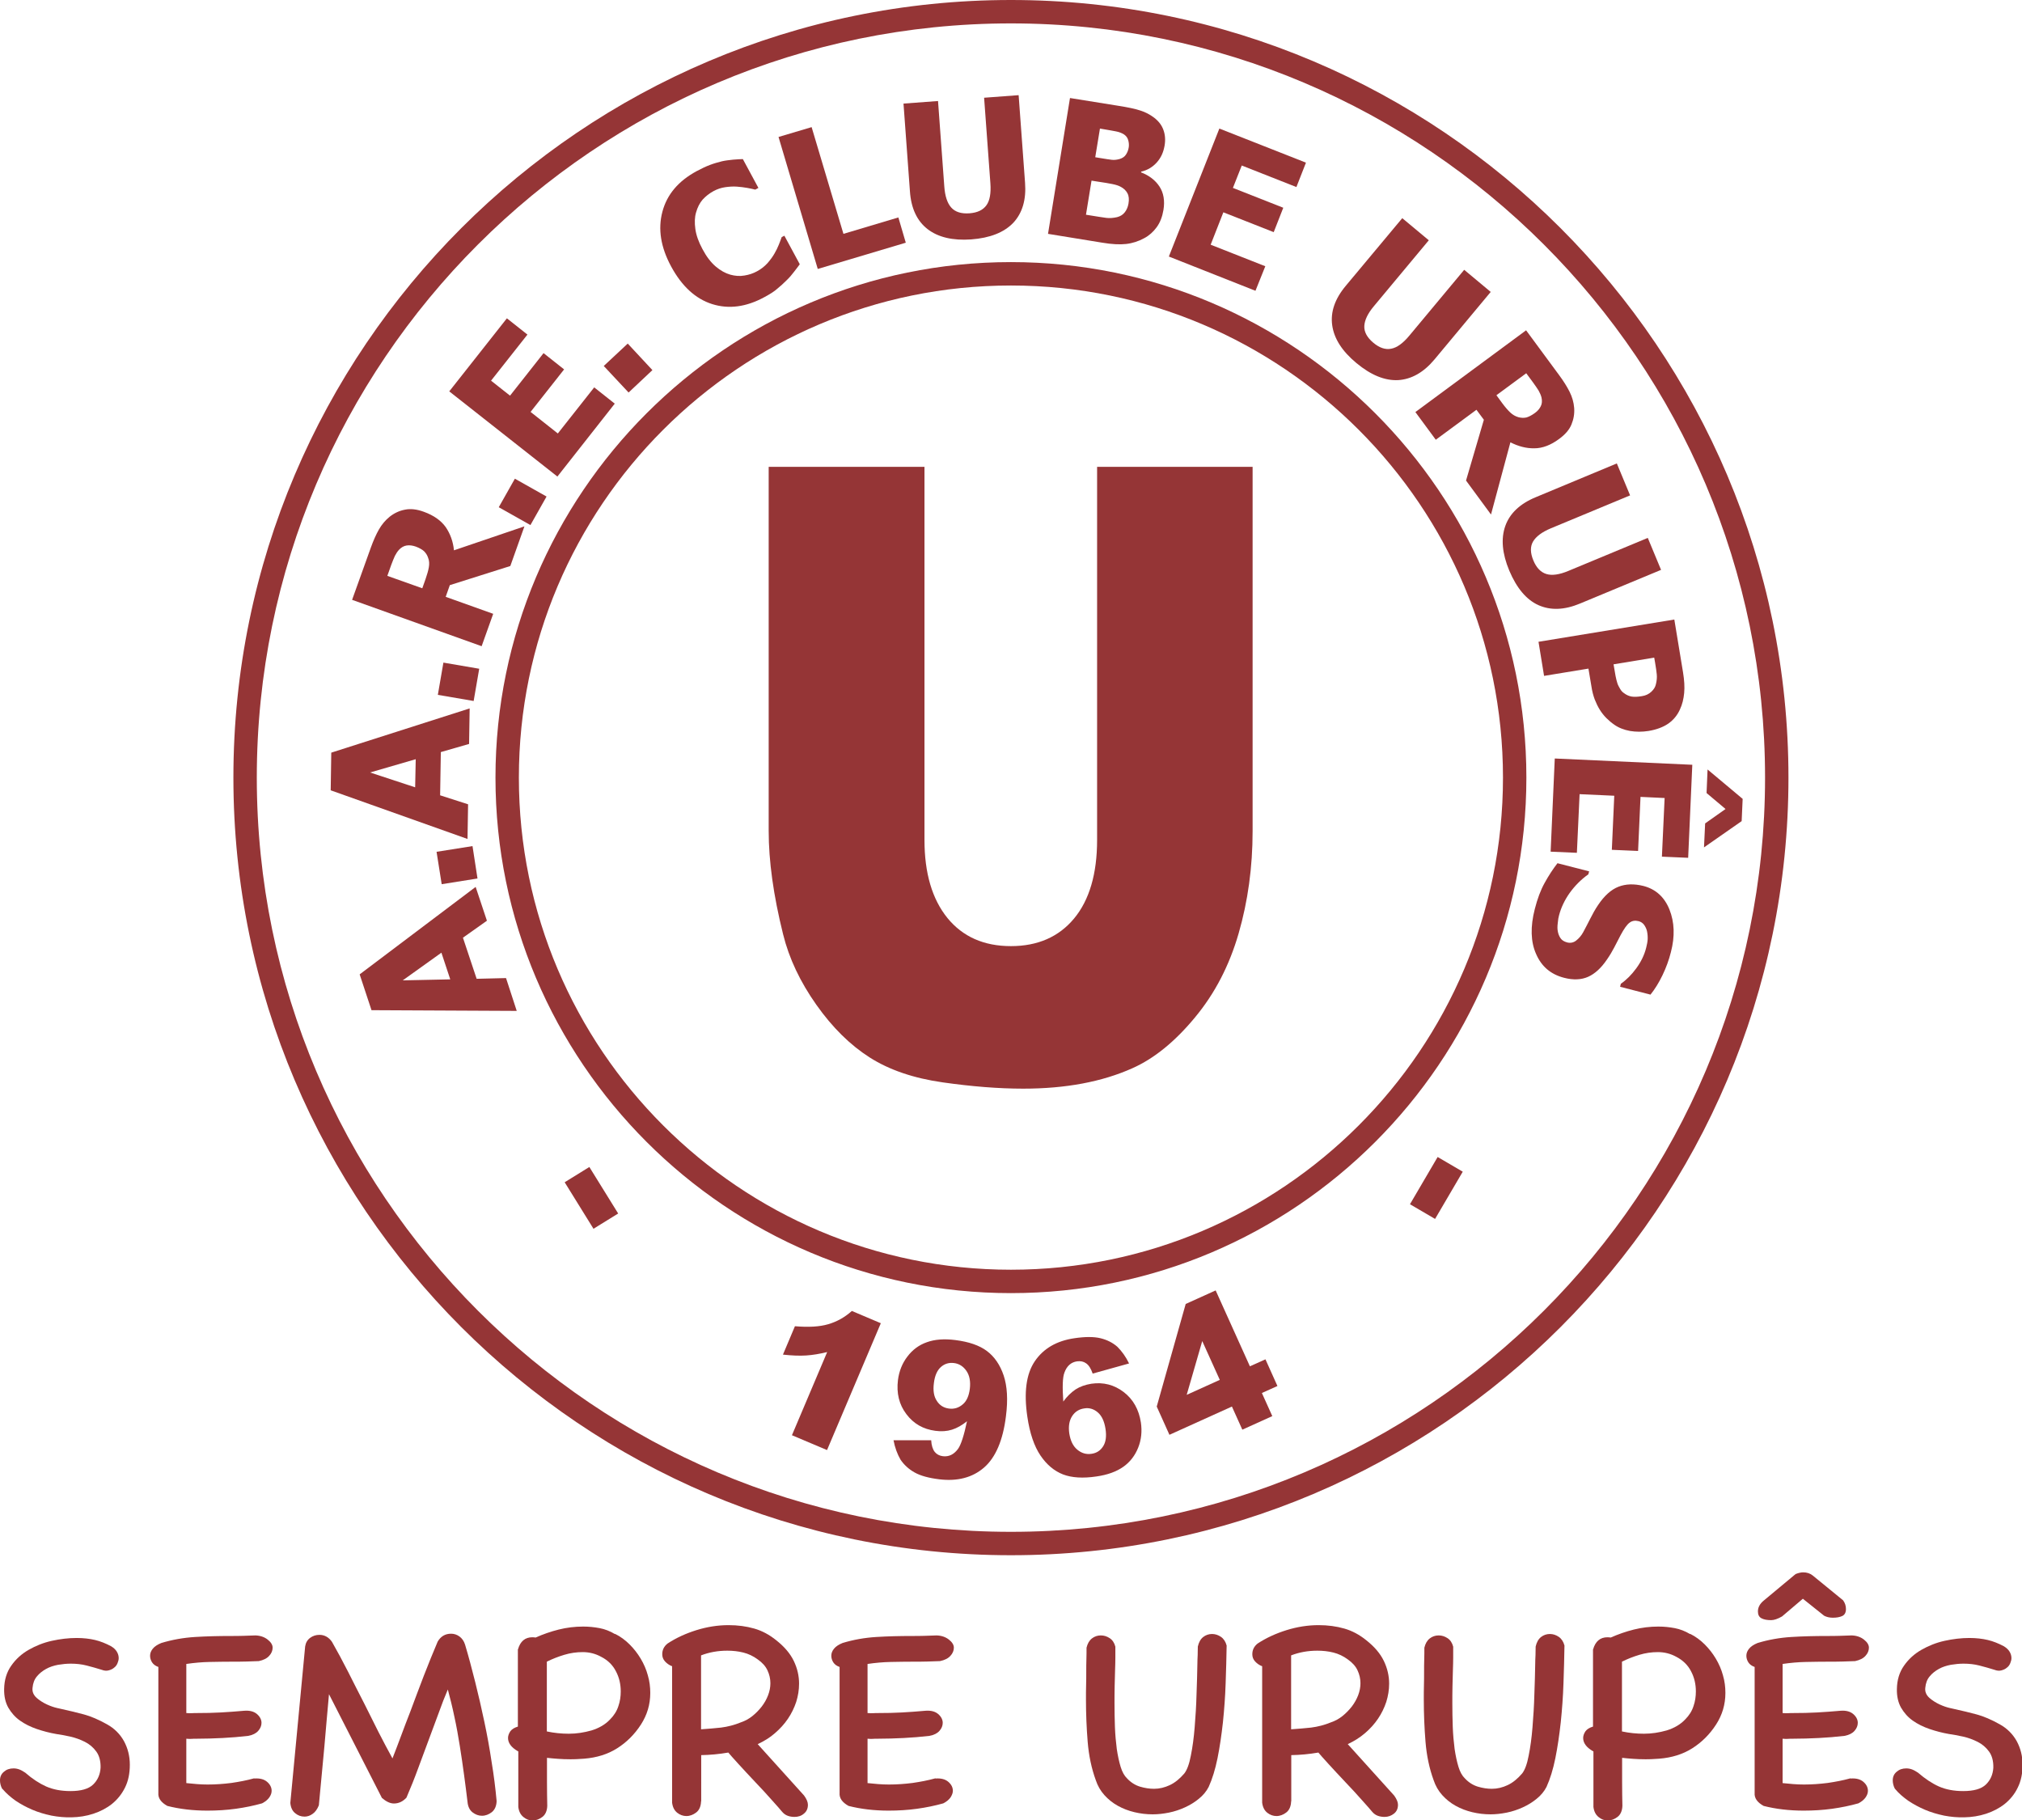<?xml version="1.0" encoding="utf-8"?>
<!-- Generator: Adobe Illustrator 27.0.0, SVG Export Plug-In . SVG Version: 6.00 Build 0)  -->
<svg version="1.1" id="Layer_1" xmlns="http://www.w3.org/2000/svg" xmlns:xlink="http://www.w3.org/1999/xlink" x="0px" y="0px"
	 viewBox="0 0 141.73 127.56" style="enable-background:new 0 0 141.73 127.56;" xml:space="preserve">
<style type="text/css">
	.st0{fill:#953536;}
</style>
<g>
	<g id="SEMPRE_URUPÊS">
		<path class="st0" d="M0.14,125.35c-0.1-0.2-0.14-0.4-0.14-0.57c0-0.25,0.09-0.45,0.27-0.6c0.18-0.16,0.4-0.24,0.68-0.24
			c0.15,0,0.29,0.03,0.42,0.08c0.13,0.05,0.26,0.13,0.4,0.22c0.5,0.44,1,0.76,1.47,0.97c0.48,0.21,1.04,0.32,1.7,0.32
			c0.74,0,1.27-0.15,1.59-0.46c0.32-0.31,0.49-0.7,0.52-1.18c0.01-0.46-0.09-0.84-0.3-1.13c-0.21-0.29-0.48-0.52-0.8-0.68
			c-0.32-0.16-0.67-0.29-1.03-0.37c-0.37-0.08-0.7-0.14-0.98-0.18c-0.46-0.08-0.92-0.2-1.36-0.35s-0.84-0.35-1.18-0.59
			c-0.34-0.24-0.61-0.55-0.82-0.91c-0.2-0.36-0.3-0.79-0.29-1.3c0.01-0.64,0.18-1.19,0.5-1.64c0.32-0.46,0.73-0.83,1.22-1.11
			c0.49-0.28,1.03-0.5,1.62-0.63c0.59-0.13,1.17-0.2,1.74-0.2c0.48,0,0.91,0.05,1.29,0.14s0.75,0.24,1.11,0.43
			c0.19,0.11,0.33,0.24,0.42,0.39c0.09,0.15,0.13,0.3,0.13,0.45c0,0.11-0.03,0.23-0.08,0.35c-0.05,0.13-0.13,0.24-0.24,0.32
			c-0.1,0.09-0.23,0.15-0.38,0.19c-0.15,0.04-0.31,0.03-0.49-0.04c-0.35-0.11-0.71-0.21-1.06-0.3c-0.35-0.09-0.72-0.13-1.11-0.13
			c-0.29,0-0.58,0.03-0.89,0.08c-0.31,0.06-0.59,0.15-0.84,0.29c-0.25,0.14-0.47,0.31-0.64,0.52c-0.18,0.21-0.28,0.48-0.31,0.81
			c-0.03,0.27,0.07,0.5,0.29,0.7c0.22,0.19,0.46,0.34,0.72,0.46c0.26,0.12,0.5,0.2,0.72,0.25c0.22,0.05,0.32,0.07,0.31,0.07
			c0.56,0.12,1.08,0.25,1.57,0.38c0.48,0.13,1.02,0.36,1.61,0.69c0.52,0.29,0.91,0.68,1.19,1.18c0.27,0.5,0.41,1.05,0.41,1.65
			c0,0.62-0.11,1.15-0.34,1.61c-0.23,0.46-0.53,0.83-0.91,1.14c-0.38,0.3-0.82,0.53-1.31,0.69c-0.49,0.16-1,0.24-1.53,0.25
			c-0.46,0.01-0.93-0.03-1.4-0.12c-0.47-0.1-0.92-0.23-1.34-0.41c-0.42-0.18-0.81-0.39-1.17-0.63c-0.35-0.25-0.65-0.51-0.9-0.8
			L0.14,125.35z"/>
		<path class="st0" d="M17.83,124.65c0.38-0.03,0.68,0.05,0.89,0.23c0.21,0.18,0.32,0.39,0.32,0.63c0,0.15-0.05,0.3-0.16,0.46
			s-0.28,0.3-0.51,0.42c-0.57,0.16-1.19,0.29-1.84,0.38c-0.65,0.09-1.32,0.13-1.99,0.13c-1.01,0-1.95-0.11-2.81-0.33
			c-0.45-0.25-0.66-0.55-0.63-0.92v-8.82c-0.2-0.07-0.34-0.17-0.44-0.32c-0.09-0.14-0.14-0.3-0.14-0.46c0-0.18,0.06-0.34,0.19-0.5
			c0.13-0.16,0.33-0.29,0.6-0.4c0.76-0.23,1.55-0.37,2.36-0.42c0.81-0.05,1.63-0.07,2.47-0.07c0.3,0,0.6,0,0.89-0.01
			c0.29-0.01,0.58-0.02,0.87-0.03c0.34,0.01,0.63,0.11,0.86,0.29c0.23,0.18,0.35,0.37,0.35,0.57c0,0.2-0.08,0.4-0.24,0.57
			c-0.16,0.18-0.4,0.3-0.73,0.37c-0.27,0.01-0.56,0.02-0.87,0.03c-0.31,0.01-0.62,0.01-0.93,0.01c-0.56,0-1.11,0.01-1.65,0.02
			s-1.08,0.06-1.63,0.14v3.44c0.14,0.01,0.27,0.02,0.39,0.01c0.12-0.01,0.26-0.01,0.41-0.01c0.53,0,1.07-0.01,1.61-0.04
			c0.54-0.03,1.09-0.07,1.65-0.12c0.38-0.03,0.68,0.05,0.89,0.23c0.21,0.18,0.32,0.39,0.32,0.62c0,0.2-0.08,0.39-0.23,0.56
			c-0.15,0.17-0.38,0.29-0.7,0.35c-0.6,0.07-1.2,0.12-1.8,0.15c-0.6,0.03-1.21,0.05-1.82,0.05c-0.15,0-0.27,0-0.36,0.01
			c-0.09,0.01-0.21,0-0.36-0.01v3.11c0.26,0.03,0.51,0.05,0.75,0.07c0.24,0.02,0.49,0.03,0.75,0.03c0.56,0,1.11-0.04,1.66-0.11
			c0.55-0.08,1.07-0.18,1.58-0.32H17.83z"/>
		<path class="st0" d="M34.81,126.23c-0.01,0.35-0.13,0.61-0.34,0.78c-0.21,0.16-0.44,0.25-0.69,0.25c-0.23,0-0.45-0.08-0.66-0.24
			c-0.2-0.16-0.32-0.4-0.35-0.73c-0.07-0.59-0.15-1.22-0.24-1.88c-0.09-0.67-0.19-1.35-0.3-2.04c-0.11-0.69-0.23-1.37-0.38-2.05
			c-0.14-0.68-0.3-1.31-0.46-1.91c-0.22,0.52-0.43,1.05-0.62,1.59c-0.2,0.54-0.41,1.1-0.62,1.67c-0.27,0.74-0.55,1.47-0.82,2.21
			c-0.27,0.74-0.55,1.44-0.84,2.11c-0.25,0.27-0.54,0.41-0.88,0.41c-0.26,0-0.54-0.13-0.84-0.39l-3.71-7.27
			c-0.05,0.59-0.11,1.18-0.16,1.79c-0.05,0.61-0.11,1.23-0.16,1.85l-0.39,4.15c-0.11,0.27-0.26,0.48-0.44,0.6
			c-0.18,0.13-0.37,0.19-0.56,0.19c-0.25,0-0.47-0.08-0.66-0.24c-0.2-0.16-0.31-0.4-0.34-0.72l1.04-10.97
			c0.04-0.26,0.16-0.46,0.35-0.6c0.19-0.14,0.41-0.21,0.65-0.21c0.35,0,0.65,0.16,0.88,0.49c0.38,0.67,0.76,1.37,1.13,2.1
			c0.37,0.73,0.74,1.47,1.13,2.22c0.35,0.71,0.69,1.37,0.99,1.98c0.31,0.61,0.64,1.23,0.99,1.87c0.2-0.52,0.41-1.05,0.61-1.6
			c0.2-0.55,0.42-1.11,0.64-1.68c0.31-0.84,0.63-1.68,0.95-2.52c0.32-0.83,0.65-1.63,0.97-2.39c0.22-0.37,0.53-0.55,0.94-0.55
			c0.2,0,0.4,0.06,0.58,0.19c0.18,0.13,0.32,0.32,0.4,0.58c0.25,0.83,0.48,1.71,0.71,2.62c0.23,0.91,0.44,1.84,0.64,2.78
			c0.2,0.94,0.37,1.88,0.51,2.82C34.62,124.45,34.73,125.35,34.81,126.23z"/>
		<path class="st0" d="M36.31,115.59c0.16-0.56,0.5-0.84,1-0.84c0.11,0,0.18,0.01,0.23,0.02c0.52-0.23,1.06-0.42,1.62-0.56
			c0.56-0.14,1.13-0.21,1.72-0.21c0.4,0,0.78,0.04,1.15,0.11c0.37,0.07,0.73,0.21,1.08,0.42v-0.02c0.38,0.19,0.72,0.44,1.02,0.74
			c0.3,0.3,0.56,0.63,0.78,1c0.22,0.37,0.39,0.76,0.5,1.17c0.12,0.41,0.17,0.82,0.17,1.23c0,0.81-0.22,1.54-0.65,2.21
			c-0.45,0.7-1.01,1.25-1.67,1.67c-0.66,0.42-1.44,0.66-2.32,0.73c-0.16,0.01-0.33,0.02-0.5,0.03c-0.17,0.01-0.33,0.01-0.48,0.01
			c-0.29,0-0.57-0.01-0.84-0.03c-0.27-0.02-0.53-0.04-0.78-0.07c0,0.52,0,1.08,0,1.7c0,0.61,0.01,1.17,0.02,1.66
			c-0.01,0.35-0.13,0.62-0.34,0.78c-0.21,0.16-0.44,0.25-0.69,0.25c-0.23,0-0.45-0.08-0.64-0.24c-0.2-0.16-0.32-0.39-0.36-0.71
			v-3.89l-0.04-0.02c-0.45-0.26-0.68-0.57-0.68-0.92c0-0.16,0.06-0.32,0.16-0.47c0.11-0.15,0.29-0.26,0.53-0.33V115.59z
			 M42.14,116.12c-0.4-0.22-0.83-0.33-1.29-0.33c-0.44,0-0.87,0.06-1.3,0.19c-0.43,0.13-0.84,0.29-1.22,0.48v4.89
			c0.52,0.11,1.03,0.16,1.54,0.16c0.53,0,1.06-0.08,1.59-0.23c0.52-0.16,0.96-0.41,1.3-0.77c0.27-0.27,0.47-0.58,0.58-0.92
			c0.12-0.34,0.17-0.69,0.17-1.04c0-0.52-0.11-0.99-0.34-1.42C42.95,116.7,42.61,116.36,42.14,116.12z"/>
		<path class="st0" d="M49.14,126.25c-0.01,0.35-0.13,0.62-0.34,0.78c-0.21,0.16-0.44,0.25-0.69,0.25c-0.23,0-0.45-0.08-0.64-0.23
			c-0.2-0.16-0.32-0.39-0.36-0.71v-9.56c-0.19-0.07-0.35-0.18-0.49-0.33c-0.14-0.15-0.2-0.32-0.2-0.51c0-0.3,0.12-0.55,0.37-0.75
			c0.61-0.4,1.29-0.71,2.03-0.94c0.74-0.23,1.49-0.35,2.25-0.35c0.64,0,1.24,0.08,1.8,0.24c0.56,0.16,1.07,0.44,1.54,0.82
			c0.57,0.45,0.98,0.93,1.23,1.45c0.25,0.52,0.37,1.05,0.37,1.59c0,0.44-0.07,0.86-0.2,1.28c-0.14,0.42-0.33,0.81-0.58,1.18
			c-0.25,0.37-0.56,0.71-0.91,1.01c-0.35,0.31-0.76,0.56-1.21,0.77l3.25,3.6c0.18,0.25,0.27,0.46,0.27,0.65
			c0,0.26-0.09,0.47-0.28,0.62c-0.18,0.16-0.41,0.23-0.66,0.23c-0.15,0-0.3-0.02-0.45-0.07c-0.15-0.05-0.29-0.14-0.41-0.28
			c-0.12-0.15-0.36-0.42-0.72-0.82c-0.35-0.4-0.74-0.82-1.17-1.27c-0.42-0.45-0.82-0.87-1.18-1.27c-0.36-0.4-0.6-0.66-0.71-0.8
			c-0.64,0.11-1.28,0.17-1.9,0.18V126.25z M53.11,116.3c-0.31-0.23-0.65-0.39-1.01-0.48c-0.36-0.09-0.73-0.13-1.12-0.13
			c-0.66,0-1.27,0.11-1.84,0.33v5.18c0.46-0.03,0.93-0.07,1.4-0.12c0.47-0.06,0.94-0.18,1.4-0.37c0.29-0.1,0.55-0.24,0.8-0.44
			c0.25-0.2,0.46-0.42,0.65-0.66c0.19-0.25,0.34-0.51,0.45-0.8c0.11-0.29,0.16-0.57,0.16-0.84c0-0.31-0.07-0.61-0.2-0.89
			C53.67,116.79,53.44,116.53,53.11,116.3z"/>
		<path class="st0" d="M65.58,124.65c0.38-0.03,0.68,0.05,0.89,0.23c0.21,0.18,0.32,0.39,0.32,0.63c0,0.15-0.06,0.3-0.16,0.46
			c-0.11,0.16-0.28,0.3-0.51,0.42c-0.57,0.16-1.19,0.29-1.84,0.38c-0.65,0.09-1.32,0.13-1.99,0.13c-1.01,0-1.95-0.11-2.81-0.33
			c-0.45-0.25-0.66-0.55-0.63-0.92v-8.82c-0.2-0.07-0.34-0.17-0.44-0.32c-0.09-0.14-0.14-0.3-0.14-0.46c0-0.18,0.06-0.34,0.19-0.5
			c0.13-0.16,0.33-0.29,0.6-0.4c0.76-0.23,1.55-0.37,2.36-0.42c0.81-0.05,1.63-0.07,2.47-0.07c0.3,0,0.6,0,0.89-0.01
			c0.29-0.01,0.58-0.02,0.87-0.03c0.34,0.01,0.63,0.11,0.86,0.29c0.23,0.18,0.35,0.37,0.35,0.57c0,0.2-0.08,0.4-0.24,0.57
			c-0.16,0.18-0.4,0.3-0.73,0.37c-0.27,0.01-0.56,0.02-0.87,0.03c-0.31,0.01-0.62,0.01-0.93,0.01c-0.56,0-1.11,0.01-1.65,0.02
			c-0.54,0.01-1.08,0.06-1.63,0.14v3.44c0.14,0.01,0.27,0.02,0.39,0.01c0.12-0.01,0.26-0.01,0.41-0.01c0.53,0,1.07-0.01,1.61-0.04
			c0.54-0.03,1.09-0.07,1.65-0.12c0.38-0.03,0.68,0.05,0.89,0.23s0.32,0.39,0.32,0.62c0,0.2-0.08,0.39-0.23,0.56
			c-0.15,0.17-0.38,0.29-0.7,0.35c-0.6,0.07-1.2,0.12-1.8,0.15c-0.6,0.03-1.21,0.05-1.82,0.05c-0.15,0-0.27,0-0.36,0.01
			c-0.09,0.01-0.21,0-0.36-0.01v3.11c0.26,0.03,0.51,0.05,0.75,0.07c0.24,0.02,0.49,0.03,0.75,0.03c0.56,0,1.11-0.04,1.66-0.11
			c0.55-0.08,1.07-0.18,1.58-0.32H65.58z"/>
		<path class="st0" d="M83.96,115.4c0.07-0.3,0.19-0.52,0.38-0.67c0.18-0.14,0.39-0.21,0.62-0.21c0.22,0,0.43,0.07,0.62,0.2
			s0.33,0.34,0.4,0.61c-0.01,0.83-0.04,1.72-0.07,2.65c-0.03,0.93-0.1,1.85-0.19,2.73c-0.1,0.89-0.22,1.73-0.38,2.52
			c-0.16,0.79-0.37,1.46-0.62,2.01c-0.16,0.31-0.39,0.59-0.69,0.83c-0.29,0.24-0.62,0.44-0.97,0.6c-0.35,0.16-0.73,0.29-1.13,0.37
			c-0.4,0.08-0.77,0.12-1.13,0.12c-0.44,0-0.86-0.05-1.28-0.15c-0.42-0.1-0.81-0.25-1.17-0.45c-0.36-0.2-0.67-0.45-0.94-0.75
			c-0.27-0.3-0.47-0.65-0.6-1.04c-0.3-0.82-0.49-1.72-0.57-2.69c-0.08-0.98-0.12-1.97-0.12-2.98c0-0.33,0-0.66,0.01-0.98
			c0.01-0.33,0.01-0.65,0.01-0.96c0-0.29,0-0.57,0.01-0.85c0.01-0.28,0.01-0.56,0.01-0.83c0.07-0.29,0.19-0.5,0.38-0.65
			c0.18-0.14,0.39-0.21,0.62-0.21c0.22,0,0.42,0.06,0.62,0.19c0.2,0.13,0.33,0.33,0.4,0.6c0,0.23,0,0.49,0,0.77
			c0,0.28-0.01,0.57-0.02,0.87c-0.01,0.34-0.02,0.72-0.03,1.14c-0.01,0.42-0.01,0.81-0.01,1.18c0,0.56,0.01,1.12,0.03,1.67
			c0.02,0.55,0.07,1.06,0.13,1.54c0.07,0.47,0.16,0.89,0.27,1.25c0.11,0.36,0.26,0.63,0.45,0.81c0.27,0.29,0.58,0.48,0.91,0.58
			c0.34,0.1,0.66,0.15,0.98,0.15c0.38,0,0.75-0.09,1.11-0.26c0.36-0.17,0.69-0.44,1.01-0.81c0.19-0.24,0.35-0.66,0.46-1.25
			c0.12-0.59,0.21-1.25,0.27-2c0.06-0.74,0.11-1.51,0.13-2.3c0.03-0.79,0.05-1.51,0.06-2.15c0-0.19,0.01-0.39,0.02-0.6
			C83.95,115.79,83.96,115.59,83.96,115.4z"/>
		<path class="st0" d="M90.5,126.25c-0.01,0.35-0.13,0.62-0.34,0.78c-0.21,0.16-0.44,0.25-0.69,0.25c-0.23,0-0.45-0.08-0.64-0.23
			c-0.2-0.16-0.32-0.39-0.36-0.71v-9.56c-0.19-0.07-0.35-0.18-0.49-0.33c-0.14-0.15-0.2-0.32-0.2-0.51c0-0.3,0.12-0.55,0.37-0.75
			c0.61-0.4,1.29-0.71,2.03-0.94c0.74-0.23,1.49-0.35,2.25-0.35c0.64,0,1.24,0.08,1.8,0.24c0.56,0.16,1.07,0.44,1.54,0.82
			c0.57,0.45,0.98,0.93,1.23,1.45c0.25,0.52,0.37,1.05,0.37,1.59c0,0.44-0.07,0.86-0.2,1.28c-0.14,0.42-0.33,0.81-0.58,1.18
			c-0.25,0.37-0.56,0.71-0.91,1.01s-0.76,0.56-1.21,0.77l3.25,3.6c0.18,0.25,0.27,0.46,0.27,0.65c0,0.26-0.09,0.47-0.28,0.62
			s-0.41,0.23-0.66,0.23c-0.15,0-0.3-0.02-0.45-0.07c-0.15-0.05-0.29-0.14-0.41-0.28c-0.12-0.15-0.36-0.42-0.72-0.82
			c-0.35-0.4-0.74-0.82-1.17-1.27c-0.42-0.45-0.82-0.87-1.18-1.27c-0.36-0.4-0.6-0.66-0.71-0.8c-0.64,0.11-1.28,0.17-1.9,0.18
			V126.25z M94.47,116.3c-0.31-0.23-0.65-0.39-1.01-0.48c-0.36-0.09-0.73-0.13-1.12-0.13c-0.66,0-1.27,0.11-1.84,0.33v5.18
			c0.46-0.03,0.93-0.07,1.4-0.12c0.47-0.06,0.94-0.18,1.4-0.37c0.29-0.1,0.55-0.24,0.8-0.44c0.25-0.2,0.46-0.42,0.65-0.66
			c0.19-0.25,0.34-0.51,0.45-0.8c0.11-0.29,0.16-0.57,0.16-0.84c0-0.31-0.07-0.61-0.2-0.89C95.03,116.79,94.8,116.53,94.47,116.3z"
			/>
		<path class="st0" d="M107.64,115.4c0.07-0.3,0.19-0.52,0.38-0.67c0.18-0.14,0.39-0.21,0.62-0.21c0.22,0,0.43,0.07,0.62,0.2
			s0.33,0.34,0.4,0.61c-0.01,0.83-0.04,1.72-0.07,2.65c-0.03,0.93-0.1,1.85-0.19,2.73c-0.1,0.89-0.22,1.73-0.38,2.52
			c-0.16,0.79-0.37,1.46-0.62,2.01c-0.16,0.31-0.39,0.59-0.69,0.83c-0.29,0.24-0.62,0.44-0.97,0.6c-0.35,0.16-0.73,0.29-1.13,0.37
			c-0.4,0.08-0.77,0.12-1.13,0.12c-0.44,0-0.86-0.05-1.28-0.15c-0.42-0.1-0.81-0.25-1.17-0.45c-0.36-0.2-0.67-0.45-0.94-0.75
			c-0.27-0.3-0.47-0.65-0.6-1.04c-0.3-0.82-0.49-1.72-0.57-2.69c-0.08-0.98-0.12-1.97-0.12-2.98c0-0.33,0-0.66,0.01-0.98
			c0.01-0.33,0.01-0.65,0.01-0.96c0-0.29,0-0.57,0.01-0.85c0.01-0.28,0.01-0.56,0.01-0.83c0.07-0.29,0.19-0.5,0.38-0.65
			c0.18-0.14,0.39-0.21,0.62-0.21c0.22,0,0.42,0.06,0.62,0.19c0.2,0.13,0.33,0.33,0.4,0.6c0,0.23,0,0.49,0,0.77
			c0,0.28-0.01,0.57-0.02,0.87c-0.01,0.34-0.02,0.72-0.03,1.14c-0.01,0.42-0.01,0.81-0.01,1.18c0,0.56,0.01,1.12,0.03,1.67
			c0.02,0.55,0.07,1.06,0.13,1.54c0.07,0.47,0.16,0.89,0.27,1.25c0.11,0.36,0.26,0.63,0.45,0.81c0.27,0.29,0.58,0.48,0.91,0.58
			c0.34,0.1,0.66,0.15,0.98,0.15c0.38,0,0.75-0.09,1.11-0.26c0.36-0.17,0.69-0.44,1.01-0.81c0.19-0.24,0.35-0.66,0.46-1.25
			c0.12-0.59,0.21-1.25,0.27-2c0.06-0.74,0.11-1.51,0.13-2.3c0.03-0.79,0.05-1.51,0.06-2.15c0-0.19,0.01-0.39,0.02-0.6
			C107.63,115.79,107.64,115.59,107.64,115.4z"/>
		<path class="st0" d="M111.67,115.59c0.16-0.56,0.5-0.84,1-0.84c0.11,0,0.18,0.01,0.23,0.02c0.52-0.23,1.06-0.42,1.62-0.56
			c0.56-0.14,1.13-0.21,1.72-0.21c0.4,0,0.78,0.04,1.15,0.11c0.37,0.07,0.73,0.21,1.08,0.42v-0.02c0.38,0.19,0.72,0.44,1.02,0.74
			c0.3,0.3,0.56,0.63,0.78,1c0.22,0.37,0.39,0.76,0.5,1.17c0.12,0.41,0.17,0.82,0.17,1.23c0,0.81-0.22,1.54-0.65,2.21
			c-0.45,0.7-1.01,1.25-1.67,1.67c-0.66,0.42-1.44,0.66-2.32,0.73c-0.16,0.01-0.33,0.02-0.5,0.03c-0.17,0.01-0.33,0.01-0.48,0.01
			c-0.29,0-0.57-0.01-0.84-0.03c-0.27-0.02-0.53-0.04-0.78-0.07c0,0.52,0,1.08,0,1.7c0,0.61,0.01,1.17,0.02,1.66
			c-0.01,0.35-0.13,0.62-0.34,0.78c-0.21,0.16-0.44,0.25-0.69,0.25c-0.23,0-0.45-0.08-0.64-0.24c-0.2-0.16-0.32-0.39-0.36-0.71
			v-3.89l-0.04-0.02c-0.45-0.26-0.68-0.57-0.68-0.92c0-0.16,0.06-0.32,0.16-0.47c0.11-0.15,0.29-0.26,0.53-0.33V115.59z
			 M117.5,116.12c-0.4-0.22-0.83-0.33-1.29-0.33c-0.44,0-0.87,0.06-1.3,0.19c-0.43,0.13-0.84,0.29-1.22,0.48v4.89
			c0.52,0.11,1.03,0.16,1.54,0.16c0.53,0,1.06-0.08,1.59-0.23c0.52-0.16,0.96-0.41,1.3-0.77c0.27-0.27,0.47-0.58,0.58-0.92
			c0.12-0.34,0.17-0.69,0.17-1.04c0-0.52-0.11-0.99-0.34-1.42C118.31,116.7,117.96,116.36,117.5,116.12z"/>
		<path class="st0" d="M129.72,124.65c0.38-0.03,0.68,0.05,0.89,0.23c0.21,0.18,0.32,0.39,0.32,0.63c0,0.15-0.05,0.3-0.16,0.46
			s-0.28,0.3-0.51,0.42c-0.57,0.16-1.19,0.29-1.84,0.38c-0.65,0.09-1.32,0.13-1.99,0.13c-1.01,0-1.95-0.11-2.81-0.33
			c-0.45-0.25-0.66-0.55-0.63-0.92v-8.82c-0.2-0.07-0.34-0.17-0.44-0.32c-0.09-0.14-0.14-0.3-0.14-0.46c0-0.18,0.06-0.34,0.19-0.5
			c0.13-0.16,0.33-0.29,0.6-0.4c0.76-0.23,1.55-0.37,2.36-0.42c0.81-0.05,1.63-0.07,2.47-0.07c0.3,0,0.6,0,0.89-0.01
			c0.29-0.01,0.58-0.02,0.87-0.03c0.34,0.01,0.63,0.11,0.86,0.29c0.23,0.18,0.35,0.37,0.35,0.57c0,0.2-0.08,0.4-0.24,0.57
			c-0.16,0.18-0.4,0.3-0.73,0.37c-0.27,0.01-0.56,0.02-0.87,0.03c-0.31,0.01-0.62,0.01-0.93,0.01c-0.56,0-1.11,0.01-1.65,0.02
			c-0.54,0.01-1.08,0.06-1.63,0.14v3.44c0.14,0.01,0.27,0.02,0.39,0.01c0.12-0.01,0.26-0.01,0.41-0.01c0.53,0,1.07-0.01,1.61-0.04
			c0.54-0.03,1.09-0.07,1.65-0.12c0.38-0.03,0.68,0.05,0.89,0.23c0.21,0.18,0.32,0.39,0.32,0.62c0,0.2-0.08,0.39-0.23,0.56
			c-0.15,0.17-0.38,0.29-0.7,0.35c-0.6,0.07-1.2,0.12-1.8,0.15c-0.6,0.03-1.21,0.05-1.82,0.05c-0.15,0-0.27,0-0.36,0.01
			c-0.09,0.01-0.21,0-0.36-0.01v3.11c0.26,0.03,0.51,0.05,0.75,0.07c0.24,0.02,0.49,0.03,0.75,0.03c0.56,0,1.11-0.04,1.66-0.11
			c0.55-0.08,1.07-0.18,1.58-0.32H129.72z M124.91,113.29c-0.31,0.18-0.57,0.26-0.76,0.26c-0.29,0-0.51-0.04-0.68-0.13
			s-0.25-0.25-0.25-0.48c0-0.29,0.14-0.55,0.43-0.78l2.21-1.84c0.2-0.08,0.38-0.12,0.53-0.12c0.26,0,0.48,0.07,0.67,0.22l2.13,1.74
			c0.14,0.19,0.2,0.4,0.2,0.61c0,0.25-0.09,0.41-0.26,0.49c-0.17,0.08-0.39,0.12-0.66,0.12c-0.23,0-0.44-0.05-0.61-0.14l-1.49-1.19
			L124.91,113.29z"/>
		<path class="st0" d="M132.81,125.35c-0.1-0.2-0.14-0.4-0.14-0.57c0-0.25,0.09-0.45,0.27-0.6c0.18-0.16,0.4-0.24,0.68-0.24
			c0.15,0,0.29,0.03,0.42,0.08c0.13,0.05,0.26,0.13,0.4,0.22c0.51,0.44,1,0.76,1.47,0.97c0.48,0.21,1.04,0.32,1.7,0.32
			c0.74,0,1.27-0.15,1.59-0.46c0.32-0.31,0.49-0.7,0.52-1.18c0.01-0.46-0.09-0.84-0.3-1.13c-0.21-0.29-0.48-0.52-0.8-0.68
			c-0.32-0.16-0.66-0.29-1.03-0.37c-0.37-0.08-0.7-0.14-0.98-0.18c-0.46-0.08-0.92-0.2-1.36-0.35c-0.44-0.15-0.84-0.35-1.18-0.59
			c-0.34-0.24-0.61-0.55-0.82-0.91c-0.2-0.36-0.3-0.79-0.29-1.3c0.01-0.64,0.18-1.19,0.5-1.64c0.32-0.46,0.73-0.83,1.22-1.11
			c0.49-0.28,1.03-0.5,1.62-0.63c0.59-0.13,1.17-0.2,1.74-0.2c0.48,0,0.91,0.05,1.29,0.14c0.38,0.09,0.75,0.24,1.11,0.43
			c0.19,0.11,0.33,0.24,0.42,0.39c0.09,0.15,0.13,0.3,0.13,0.45c0,0.11-0.03,0.23-0.08,0.35c-0.05,0.13-0.13,0.24-0.24,0.32
			c-0.1,0.09-0.23,0.15-0.38,0.19c-0.15,0.04-0.31,0.03-0.49-0.04c-0.35-0.11-0.71-0.21-1.06-0.3c-0.35-0.09-0.72-0.13-1.11-0.13
			c-0.29,0-0.58,0.03-0.89,0.08c-0.31,0.06-0.59,0.15-0.84,0.29c-0.25,0.14-0.47,0.31-0.64,0.52c-0.18,0.21-0.28,0.48-0.31,0.81
			c-0.03,0.27,0.07,0.5,0.29,0.7c0.22,0.19,0.46,0.34,0.72,0.46c0.26,0.12,0.5,0.2,0.72,0.25c0.22,0.05,0.32,0.07,0.31,0.07
			c0.56,0.12,1.08,0.25,1.57,0.38c0.48,0.13,1.02,0.36,1.61,0.69c0.52,0.29,0.91,0.68,1.19,1.18c0.27,0.5,0.41,1.05,0.41,1.65
			c0,0.62-0.11,1.15-0.34,1.61c-0.22,0.46-0.53,0.83-0.91,1.14c-0.38,0.3-0.82,0.53-1.31,0.69c-0.49,0.16-1,0.24-1.54,0.25
			c-0.46,0.01-0.93-0.03-1.4-0.12c-0.47-0.1-0.92-0.23-1.34-0.41c-0.42-0.18-0.81-0.39-1.17-0.63c-0.35-0.25-0.66-0.51-0.9-0.8
			L132.81,125.35z"/>
	</g>
	<path id="fora" class="st0" d="M70.86,109c-30.05,0-54.5-24.45-54.5-54.5C16.36,24.45,40.81,0,70.86,0
		c30.05,0,54.5,24.45,54.5,54.5C125.36,84.55,100.91,109,70.86,109z M70.86,1.64C41.71,1.64,18,25.35,18,54.5
		s23.71,52.86,52.86,52.86c29.14,0,52.86-23.71,52.86-52.86S100,1.64,70.86,1.64z"/>
	<path id="dentro" class="st0" d="M70.86,90.63c-19.92,0-36.13-16.21-36.13-36.13c0-19.92,16.21-36.13,36.13-36.13
		c19.92,0,36.13,16.21,36.13,36.13C106.99,74.42,90.78,90.63,70.86,90.63z M70.86,20.01c-19.02,0-34.49,15.47-34.49,34.49
		c0,19.02,15.47,34.49,34.49,34.49s34.49-15.47,34.49-34.49C105.35,35.48,89.88,20.01,70.86,20.01z"/>
	<g id="A.A.R.E._CLUBE_URUPÊS">
		<path class="st0" d="M36.22,70.85L26.04,70.8l-0.83-2.51l8.13-6.13l0.79,2.37l-1.68,1.19l0.96,2.88l2.06-0.05L36.22,70.85z
			 M30.94,66.77l-2.71,1.94l3.33-0.07L30.94,66.77z"/>
		<path class="st0" d="M33.12,59.3l0.35,2.27l-2.51,0.4l-0.36-2.27L33.12,59.3z"/>
		<path class="st0" d="M32.77,58.8l-9.59-3.41l0.04-2.64l9.7-3.1l-0.04,2.49l-1.98,0.57l-0.05,3.03l1.96,0.63L32.77,58.8z
			 M29.14,53.21l-3.2,0.93l3.16,1.04L29.14,53.21z"/>
		<path class="st0" d="M33.59,46.87l-0.39,2.26l-2.51-0.43l0.39-2.26L33.59,46.87z"/>
		<path class="st0" d="M36.76,36.89l-0.99,2.78l-4.24,1.34l-0.29,0.82l3.33,1.19l-0.81,2.27l-9.08-3.25l1.31-3.65
			c0.18-0.5,0.37-0.93,0.57-1.28c0.2-0.35,0.45-0.65,0.76-0.9c0.32-0.25,0.68-0.42,1.07-0.49c0.39-0.08,0.83-0.03,1.32,0.15
			c0.69,0.25,1.2,0.61,1.53,1.07c0.32,0.47,0.52,1.01,0.58,1.63L36.76,36.89z M29.15,38.31c-0.23-0.08-0.44-0.11-0.64-0.08
			c-0.2,0.03-0.38,0.13-0.54,0.3c-0.11,0.12-0.21,0.27-0.29,0.43c-0.08,0.17-0.16,0.38-0.26,0.64l-0.27,0.76l2.45,0.87l0.23-0.65
			c0.11-0.32,0.19-0.59,0.23-0.83c0.04-0.24,0.03-0.45-0.05-0.65c-0.06-0.19-0.16-0.34-0.29-0.47
			C29.6,38.52,29.41,38.41,29.15,38.31z"/>
		<path class="st0" d="M38.31,34.8l-1.13,2l-2.22-1.25l1.13-2L38.31,34.8z"/>
		<path class="st0" d="M39.07,33.4l-7.58-5.97l4.04-5.12l1.44,1.14l-2.55,3.23l1.33,1.05l2.35-2.98l1.44,1.14l-2.35,2.98l1.91,1.51
			l2.55-3.23l1.44,1.14L39.07,33.4z"/>
		<path class="st0" d="M45.73,25.94l-1.67,1.57l-1.74-1.86L44,24.08L45.73,25.94z"/>
		<path class="st0" d="M53.57,20.83c-1.27,0.69-2.49,0.85-3.66,0.48c-1.16-0.37-2.12-1.25-2.87-2.64c-0.73-1.35-0.93-2.62-0.61-3.83
			c0.32-1.21,1.12-2.15,2.39-2.84c0.34-0.18,0.65-0.33,0.94-0.44c0.29-0.11,0.58-0.19,0.86-0.26c0.22-0.05,0.48-0.08,0.76-0.11
			c0.28-0.02,0.51-0.04,0.69-0.04l1.09,2.02l-0.22,0.12c-0.15-0.04-0.34-0.08-0.56-0.12c-0.22-0.04-0.47-0.07-0.73-0.09
			c-0.26-0.02-0.54,0-0.82,0.04c-0.28,0.04-0.55,0.13-0.81,0.27c-0.31,0.17-0.56,0.37-0.77,0.6c-0.2,0.23-0.36,0.54-0.46,0.9
			c-0.1,0.33-0.11,0.72-0.05,1.16c0.06,0.44,0.23,0.91,0.5,1.41c0.28,0.53,0.59,0.93,0.93,1.22c0.33,0.28,0.67,0.47,1.02,0.57
			c0.33,0.09,0.66,0.12,0.99,0.06c0.32-0.05,0.62-0.15,0.89-0.3c0.28-0.15,0.52-0.34,0.73-0.57c0.2-0.23,0.36-0.45,0.48-0.66
			c0.13-0.22,0.23-0.43,0.31-0.63c0.08-0.2,0.15-0.38,0.2-0.53l0.19-0.1l1.08,2c-0.12,0.16-0.25,0.34-0.41,0.54
			c-0.15,0.2-0.32,0.4-0.51,0.58c-0.22,0.22-0.44,0.42-0.65,0.59C54.28,20.42,53.98,20.61,53.57,20.83z"/>
		<path class="st0" d="M63.49,17.01l-6.17,1.84L54.57,9.6l2.32-0.69l2.23,7.48l3.85-1.15L63.49,17.01z"/>
		<path class="st0" d="M68.07,16.78c-1.29,0.09-2.31-0.15-3.05-0.72c-0.74-0.57-1.16-1.46-1.24-2.66l-0.45-6.14l2.42-0.18l0.44,6
			c0.05,0.67,0.21,1.16,0.49,1.47c0.28,0.31,0.7,0.44,1.27,0.4c0.56-0.04,0.95-0.23,1.19-0.56c0.24-0.33,0.33-0.85,0.28-1.54
			l-0.44-6l2.42-0.18l0.45,6.14c0.09,1.19-0.19,2.12-0.82,2.8C70.38,16.29,69.4,16.68,68.07,16.78z"/>
		<path class="st0" d="M81.55,14.72c-0.08,0.47-0.23,0.87-0.47,1.2c-0.24,0.33-0.53,0.59-0.87,0.77c-0.4,0.22-0.83,0.36-1.28,0.41
			c-0.45,0.05-1,0.02-1.66-0.09l-3.81-0.62l1.54-9.52l3.36,0.54c0.7,0.11,1.23,0.22,1.58,0.34c0.35,0.11,0.67,0.28,0.96,0.5
			c0.31,0.24,0.53,0.52,0.65,0.86c0.12,0.33,0.15,0.7,0.08,1.1c-0.08,0.47-0.26,0.86-0.55,1.18c-0.29,0.32-0.65,0.54-1.09,0.64
			l-0.01,0.05c0.57,0.22,1,0.55,1.29,0.99S81.66,14.07,81.55,14.72z M79.1,14.27c0.05-0.29,0.03-0.53-0.07-0.72
			s-0.25-0.34-0.48-0.46c-0.14-0.08-0.33-0.14-0.58-0.19c-0.25-0.05-0.59-0.11-1.02-0.17l-0.44-0.07l-0.39,2.39l0.13,0.02
			c0.62,0.1,1.05,0.17,1.29,0.2c0.24,0.03,0.49,0.01,0.76-0.05c0.23-0.06,0.41-0.17,0.54-0.34C78.98,14.7,79.06,14.5,79.1,14.27z
			 M79.12,10.31c0.02-0.15,0.01-0.32-0.04-0.49c-0.05-0.18-0.16-0.31-0.31-0.41c-0.15-0.09-0.33-0.16-0.54-0.2
			c-0.21-0.04-0.53-0.1-0.96-0.17L77.1,9.01l-0.33,2.01l0.3,0.05c0.41,0.07,0.7,0.11,0.86,0.13c0.17,0.02,0.34,0,0.53-0.05
			c0.21-0.06,0.36-0.16,0.46-0.31C79.02,10.69,79.09,10.52,79.12,10.31z"/>
		<path class="st0" d="M81.93,17.98l3.54-8.97l6.07,2.39l-0.67,1.71l-3.83-1.51l-0.62,1.57l3.53,1.39l-0.67,1.71l-3.53-1.39
			l-0.89,2.27l3.83,1.51L88,20.38L81.93,17.98z"/>
		<path class="st0" d="M95.07,25.44c-1-0.83-1.56-1.71-1.69-2.64s0.18-1.85,0.96-2.78l3.95-4.73l1.86,1.55l-3.85,4.62
			c-0.43,0.51-0.65,0.98-0.67,1.39s0.19,0.8,0.63,1.17c0.43,0.36,0.84,0.5,1.25,0.42c0.4-0.07,0.83-0.38,1.27-0.91l3.85-4.62
			l1.86,1.55l-3.94,4.73c-0.76,0.91-1.61,1.39-2.54,1.45C97.07,26.69,96.09,26.29,95.07,25.44z"/>
		<path class="st0" d="M104.51,36.06l-1.75-2.38l1.25-4.26l-0.52-0.7l-2.85,2.1l-1.43-1.94l7.76-5.73l2.3,3.12
			c0.32,0.43,0.57,0.83,0.75,1.19c0.18,0.36,0.29,0.74,0.32,1.13c0.03,0.41-0.04,0.8-0.19,1.16c-0.15,0.37-0.44,0.7-0.86,1.01
			c-0.59,0.44-1.18,0.66-1.74,0.66c-0.57,0.01-1.13-0.14-1.68-0.42L104.51,36.06z M107.58,28.95c0.2-0.14,0.33-0.3,0.42-0.48
			c0.09-0.18,0.1-0.38,0.05-0.61c-0.04-0.16-0.11-0.32-0.2-0.48c-0.1-0.16-0.23-0.35-0.39-0.57l-0.48-0.65l-2.09,1.54l0.41,0.56
			c0.2,0.27,0.39,0.49,0.56,0.65c0.17,0.16,0.36,0.27,0.57,0.33c0.19,0.05,0.38,0.06,0.56,0.02
			C107.16,29.21,107.36,29.11,107.58,28.95z"/>
		<path class="st0" d="M105.79,39.99c-0.5-1.2-0.59-2.24-0.28-3.12c0.31-0.88,1.02-1.56,2.13-2.02l5.69-2.37l0.93,2.24l-5.56,2.31
			c-0.62,0.26-1.03,0.57-1.24,0.92c-0.21,0.36-0.2,0.8,0.02,1.33c0.21,0.51,0.52,0.83,0.91,0.95c0.39,0.12,0.91,0.05,1.55-0.22
			l5.56-2.31l0.93,2.24l-5.68,2.36c-1.1,0.46-2.07,0.49-2.92,0.11C106.99,42.03,106.31,41.22,105.79,39.99z"/>
		<path class="st0" d="M115.55,51.23c-0.44,0.07-0.88,0.07-1.3,0c-0.42-0.08-0.79-0.22-1.1-0.44c-0.19-0.13-0.38-0.29-0.55-0.46
			s-0.33-0.37-0.46-0.58c-0.14-0.22-0.25-0.46-0.36-0.73c-0.1-0.27-0.18-0.57-0.23-0.91l-0.21-1.25l-3.11,0.51l-0.39-2.39l9.52-1.56
			l0.61,3.7c0.09,0.55,0.12,1.03,0.08,1.45c-0.04,0.42-0.13,0.8-0.3,1.16c-0.18,0.4-0.45,0.73-0.82,0.99
			C116.56,50.97,116.1,51.14,115.55,51.23z M115.09,48.79c0.27-0.04,0.49-0.15,0.66-0.31c0.17-0.16,0.28-0.33,0.32-0.53
			c0.06-0.24,0.08-0.47,0.06-0.68c-0.02-0.21-0.06-0.49-0.12-0.84l-0.06-0.34l-2.85,0.47l0.03,0.17c0.04,0.23,0.07,0.44,0.11,0.64
			s0.08,0.37,0.13,0.52c0.04,0.13,0.11,0.25,0.19,0.39s0.17,0.23,0.26,0.29c0.18,0.14,0.37,0.22,0.55,0.25
			C114.56,48.85,114.8,48.84,115.09,48.79z"/>
		<path class="st0" d="M108.98,53.16l9.64,0.44l-0.29,6.52l-1.84-0.08l0.19-4.11l-1.69-0.08l-0.17,3.79l-1.84-0.08l0.17-3.79
			l-2.43-0.11l-0.19,4.11l-1.84-0.08L108.98,53.16z M119.44,59.39l0.08-1.68l1.43-1.01l-1.33-1.12l0.07-1.65l2.46,2.06l-0.07,1.56
			L119.44,59.39z"/>
		<path class="st0" d="M107.58,63.71c0.18-0.71,0.41-1.33,0.69-1.83c0.28-0.51,0.58-0.97,0.9-1.38l2.22,0.57l-0.06,0.21
			c-0.52,0.37-0.95,0.81-1.31,1.31c-0.36,0.51-0.6,1.03-0.74,1.56c-0.04,0.13-0.07,0.31-0.09,0.54c-0.03,0.23-0.03,0.42,0,0.57
			c0.03,0.18,0.09,0.34,0.19,0.49c0.1,0.15,0.25,0.24,0.46,0.3c0.23,0.06,0.45,0.02,0.64-0.13c0.19-0.15,0.36-0.34,0.49-0.58
			c0.16-0.3,0.33-0.62,0.5-0.96c0.17-0.34,0.35-0.66,0.54-0.94c0.44-0.66,0.92-1.09,1.43-1.29c0.51-0.2,1.09-0.22,1.74-0.06
			c0.87,0.22,1.49,0.78,1.84,1.66c0.35,0.88,0.39,1.87,0.1,2.98c-0.14,0.56-0.34,1.1-0.59,1.62c-0.25,0.52-0.53,0.97-0.84,1.36
			l-2.13-0.55l0.05-0.21c0.39-0.27,0.75-0.63,1.08-1.08c0.33-0.45,0.57-0.93,0.7-1.46c0.05-0.21,0.09-0.39,0.1-0.56
			c0.01-0.17,0-0.36-0.04-0.56c-0.03-0.16-0.1-0.31-0.2-0.46c-0.1-0.14-0.24-0.23-0.4-0.27c-0.24-0.06-0.45-0.03-0.63,0.11
			c-0.18,0.13-0.39,0.43-0.63,0.88c-0.15,0.3-0.3,0.58-0.44,0.85c-0.14,0.27-0.31,0.56-0.52,0.86c-0.4,0.59-0.84,0.99-1.31,1.2
			s-1.04,0.24-1.69,0.07c-0.93-0.24-1.58-0.79-1.96-1.67C107.29,66.01,107.26,64.95,107.58,63.71z"/>
	</g>
	<g id="_x2D____1964___-">
		<path class="st0" d="M41.31,81.79l2.02,3.26l-1.73,1.07l-2.02-3.26L41.31,81.79z"/>
		<path class="st0" d="M61.74,92.74l-3.77,8.89l-2.46-1.04l2.47-5.83c-0.53,0.13-1.01,0.21-1.47,0.24
			c-0.45,0.03-0.99,0.01-1.63-0.06l0.84-1.99c0.94,0.08,1.72,0.04,2.33-0.14c0.62-0.18,1.17-0.49,1.66-0.93L61.74,92.74z"/>
		<path class="st0" d="M62.63,100.94l2.64,0c0.02,0.37,0.11,0.64,0.25,0.82c0.14,0.17,0.33,0.27,0.57,0.3
			c0.42,0.05,0.77-0.12,1.06-0.51c0.21-0.29,0.42-0.94,0.63-1.94c-0.35,0.28-0.7,0.48-1.05,0.59c-0.35,0.11-0.74,0.14-1.17,0.08
			c-0.84-0.11-1.52-0.49-2.03-1.17c-0.51-0.67-0.7-1.47-0.59-2.38c0.08-0.63,0.3-1.18,0.66-1.65c0.36-0.48,0.82-0.82,1.37-1.01
			c0.55-0.2,1.22-0.25,2-0.15c0.94,0.12,1.68,0.37,2.21,0.77c0.53,0.4,0.92,0.97,1.17,1.71c0.25,0.75,0.31,1.7,0.16,2.86
			c-0.21,1.7-0.73,2.9-1.54,3.6c-0.81,0.7-1.86,0.97-3.12,0.82c-0.75-0.09-1.33-0.25-1.74-0.48c-0.41-0.23-0.74-0.53-0.99-0.9
			C62.89,101.9,62.73,101.46,62.63,100.94z M67.98,97.33c0.06-0.51-0.02-0.93-0.24-1.25c-0.22-0.32-0.52-0.51-0.88-0.55
			c-0.35-0.04-0.65,0.05-0.91,0.28c-0.26,0.23-0.43,0.61-0.49,1.13c-0.07,0.53,0,0.94,0.21,1.25c0.2,0.31,0.48,0.48,0.84,0.53
			c0.37,0.05,0.69-0.05,0.97-0.29C67.75,98.21,67.92,97.83,67.98,97.33z"/>
		<path class="st0" d="M79.14,95.56l-2.55,0.71c-0.12-0.35-0.27-0.59-0.46-0.72c-0.18-0.13-0.39-0.17-0.63-0.14
			c-0.42,0.06-0.72,0.32-0.89,0.79c-0.13,0.33-0.15,1.01-0.08,2.03c0.26-0.36,0.55-0.64,0.86-0.85c0.31-0.2,0.68-0.33,1.11-0.4
			c0.84-0.12,1.59,0.07,2.26,0.58c0.67,0.51,1.07,1.23,1.21,2.14c0.09,0.62,0.03,1.21-0.19,1.76s-0.56,1-1.04,1.34
			c-0.48,0.34-1.11,0.57-1.89,0.68c-0.94,0.14-1.72,0.09-2.33-0.14c-0.62-0.24-1.15-0.68-1.59-1.33c-0.44-0.65-0.75-1.56-0.92-2.72
			c-0.25-1.7-0.08-2.99,0.52-3.88c0.6-0.89,1.53-1.44,2.79-1.62c0.75-0.11,1.35-0.11,1.81,0c0.46,0.11,0.86,0.31,1.19,0.6
			C78.63,94.7,78.91,95.08,79.14,95.56z M74.95,100.46c0.08,0.51,0.26,0.89,0.56,1.14c0.3,0.25,0.63,0.35,1.01,0.29
			c0.34-0.05,0.61-0.22,0.8-0.52c0.19-0.29,0.25-0.7,0.17-1.22c-0.08-0.53-0.26-0.92-0.54-1.16c-0.28-0.24-0.6-0.34-0.95-0.28
			c-0.36,0.05-0.65,0.23-0.85,0.54S74.88,99.96,74.95,100.46z"/>
		<path class="st0" d="M86.35,98.58l-4.38,1.98l-0.89-1.98l2.03-7.19l2.1-0.95l2.4,5.32l1.09-0.49l0.84,1.87l-1.09,0.49l0.73,1.62
			l-2.1,0.95L86.35,98.58z M85.5,96.71l-1.23-2.72l-1.09,3.77L85.5,96.71z"/>
		<path class="st0" d="M98.83,84.4l1.94-3.31l1.76,1.03l-1.94,3.31L98.83,84.4z"/>
	</g>
	<path id="U" class="st0" d="M76.89,32.72h10.91v25.53c0,2.53-0.33,4.92-0.98,7.17c-0.65,2.25-1.67,4.22-3.07,5.9
		c-1.39,1.68-2.85,2.87-4.38,3.55c-2.12,0.95-4.67,1.43-7.65,1.43c-1.72,0-3.6-0.15-5.64-0.44c-2.04-0.29-3.74-0.87-5.11-1.74
		c-1.37-0.87-2.62-2.1-3.75-3.7c-1.13-1.6-1.91-3.24-2.33-4.94c-0.68-2.73-1.01-5.14-1.01-7.24V32.72H64.8v26.14
		c0,2.34,0.54,4.16,1.61,5.48c1.07,1.31,2.55,1.97,4.45,1.97c1.88,0,3.36-0.65,4.43-1.94c1.07-1.29,1.61-3.13,1.61-5.5V32.72z"/>
</g>
</svg>
